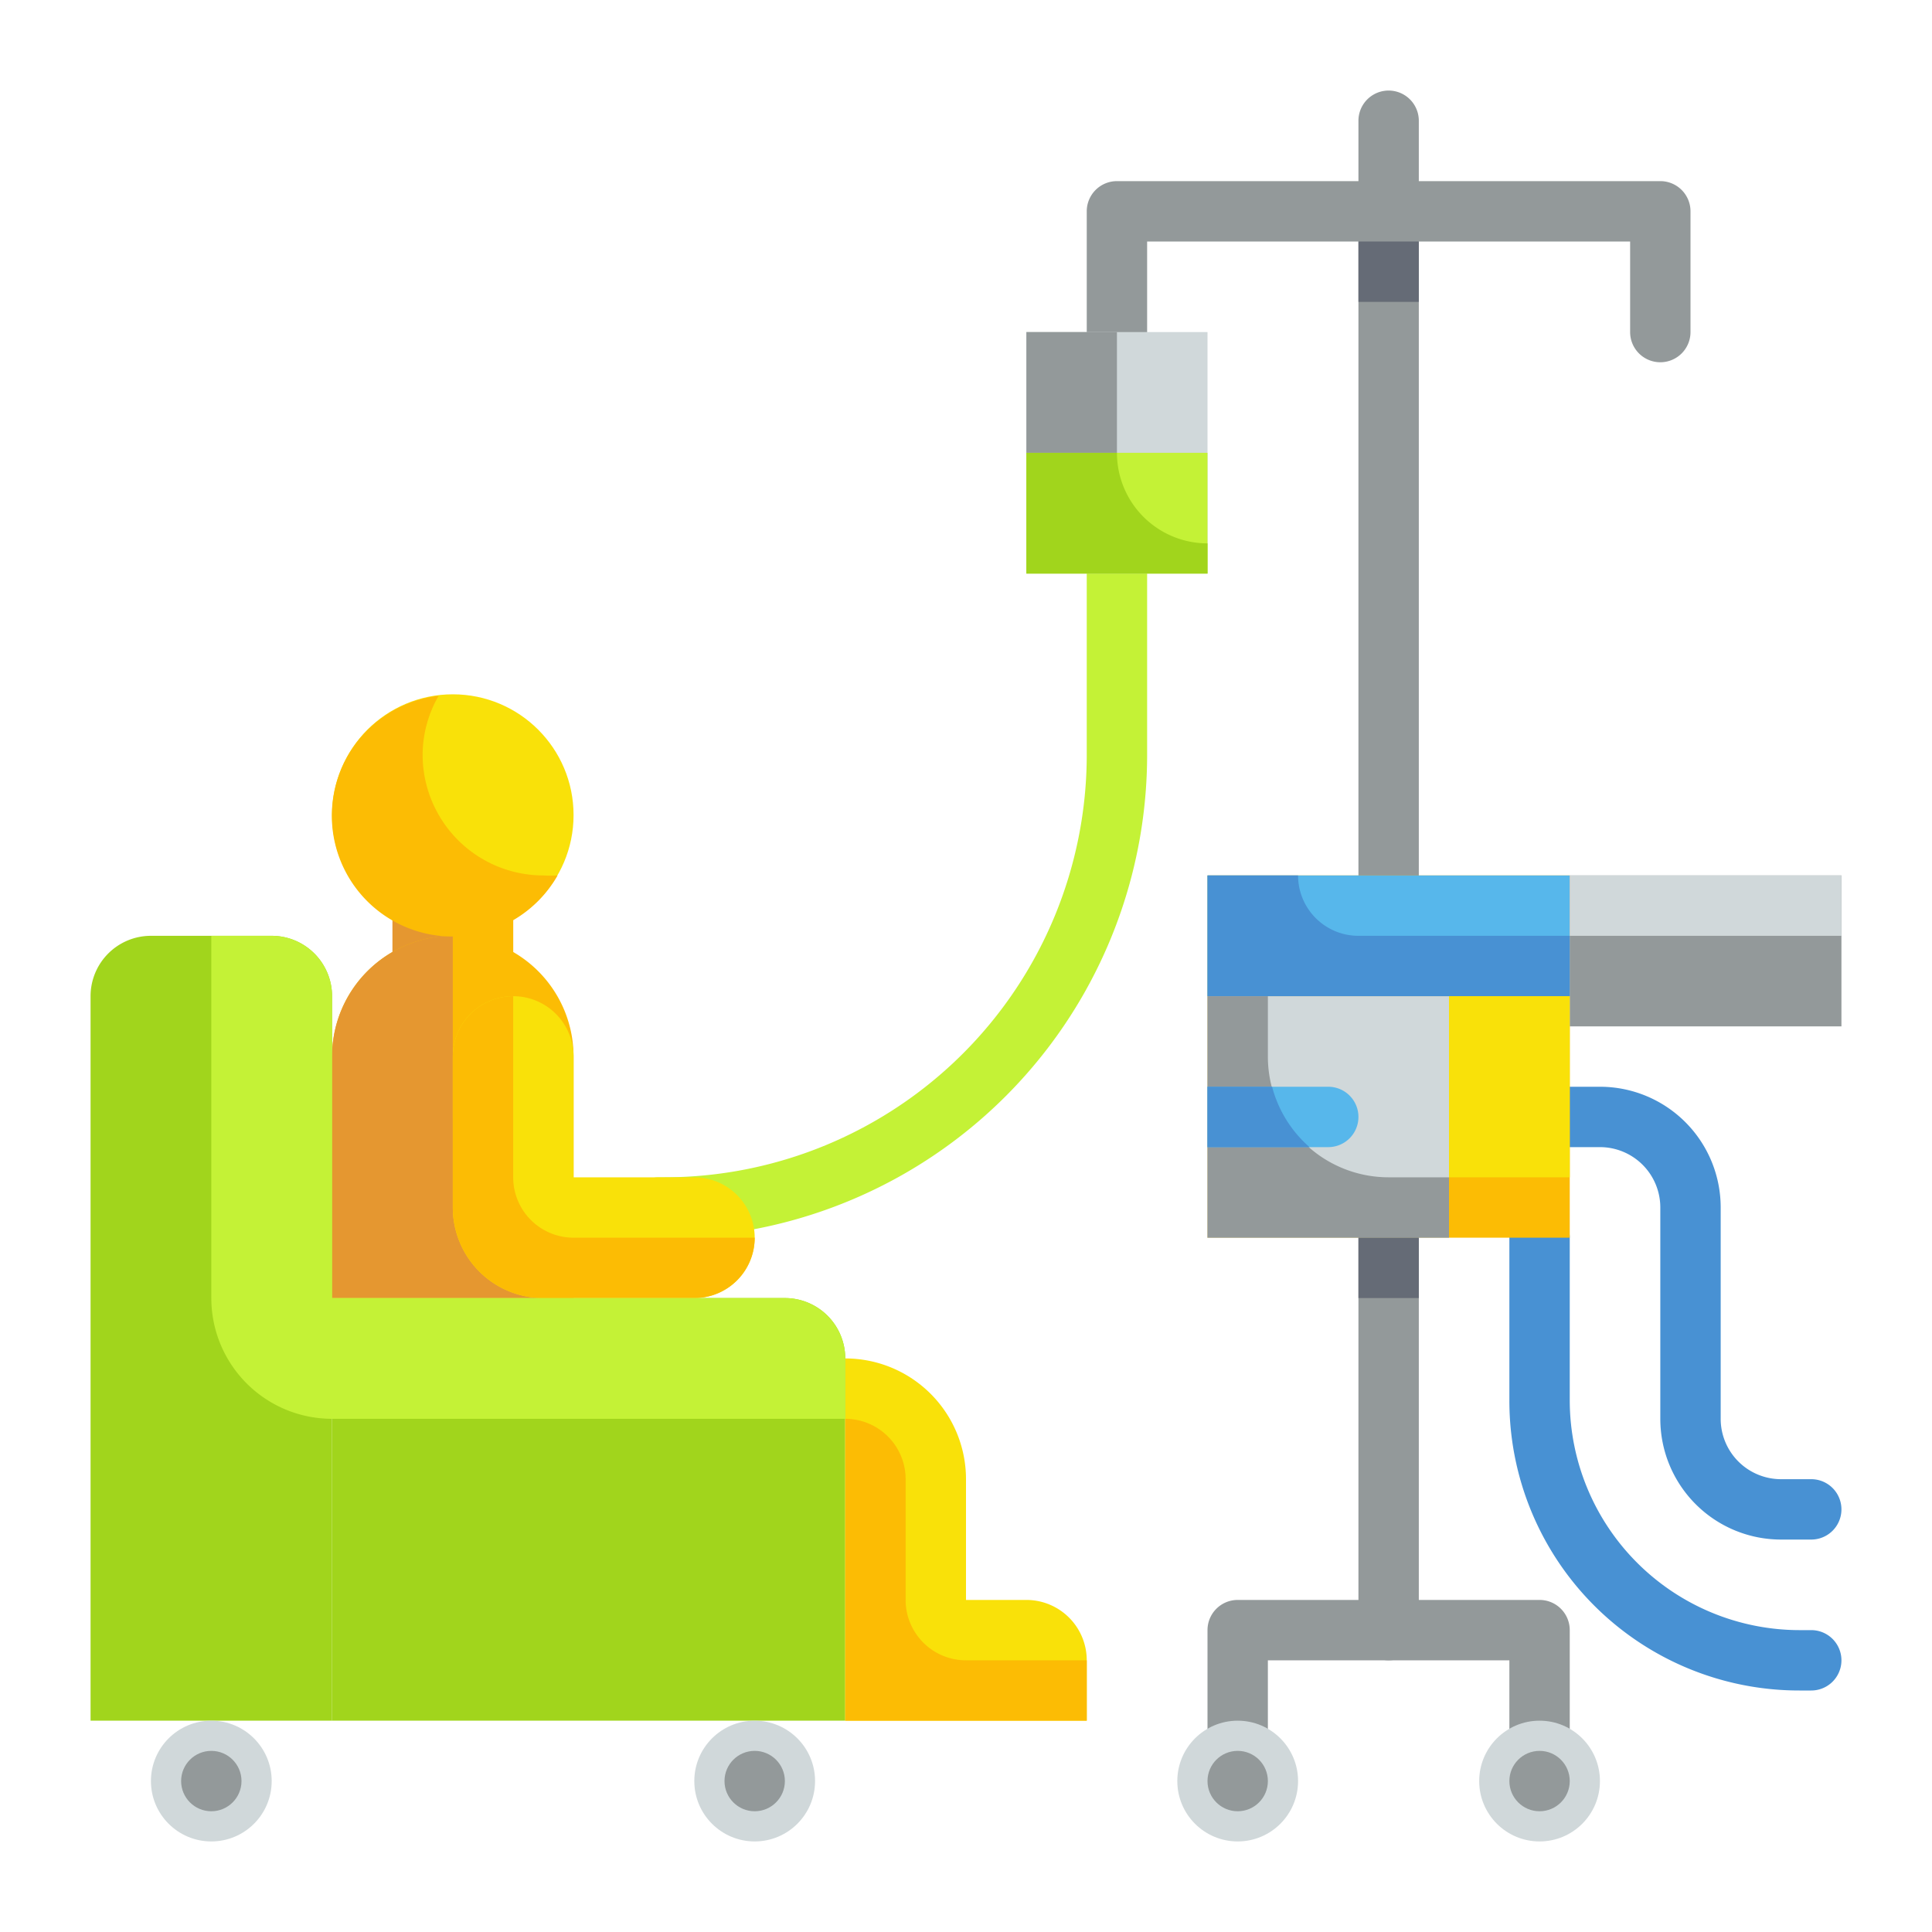 <svg height="512" viewBox="0 0 64 64" width="512" xmlns="http://www.w3.org/2000/svg"><g fill="#93999a"><path d="m46 55a1 1 0 0 1 -1-1v-13a1 1 0 0 1 2 0v13a1 1 0 0 1 -1 1z"/><path d="m51 59a1 1 0 0 1 -1-1v-3h-8v3a1 1 0 0 1 -2 0v-4a1 1 0 0 1 1-1h10a1 1 0 0 1 1 1v4a1 1 0 0 1 -1 1z"/><path d="m46 30a1 1 0 0 1 -1-1v-25a1 1 0 0 1 2 0v25a1 1 0 0 1 -1 1z"/></g><path d="m22 41h-.17a1 1 0 0 1 0-2h.17a14 14 0 0 0 14-14v-6a1 1 0 0 1 2 0v6a16 16 0 0 1 -16 16z" fill="#c4f236"/><path d="m55 12a1 1 0 0 1 -1-1v-3h-16v3a1 1 0 0 1 -2 0v-4a1 1 0 0 1 1-1h18a1 1 0 0 1 1 1v4a1 1 0 0 1 -1 1z" fill="#93999a"/><path d="m60 51h-1a4 4 0 0 1 -4-4v-7a2 2 0 0 0 -2-2h-1a1 1 0 0 1 0-2h1a4 4 0 0 1 4 4v7a2 2 0 0 0 2 2h1a1 1 0 0 1 0 2z" fill="#4891d3"/><path d="m60 56h-.39a9.6 9.6 0 0 1 -9.61-9.61v-5.39a1 1 0 0 1 2 0v5.39a7.62 7.62 0 0 0 7.61 7.61h.39a1 1 0 0 1 0 2z" fill="#4891d3"/><path d="m40 29h12v12h-12z" fill="#fcbc04"/><path d="m40 29h12v4h-12z" fill="#57b7eb"/><circle cx="41" cy="59" fill="#d0d8da" r="2"/><circle cx="51" cy="59" fill="#d0d8da" r="2"/><path d="m34 11h6v8h-6z" fill="#d0d8da"/><path d="m34 15h6v4h-6z" fill="#c4f236"/><path d="m40 33h8v8h-8z" fill="#d0d8da"/><path d="m52 29h9v5h-9z" fill="#93999a"/><path d="m43 29h-3v4h12v-2h-7a2 2 0 0 1 -2-2z" fill="#4891d3"/><path d="m46 39a4 4 0 0 1 -4-4v-2h-2v8h8v-2z" fill="#93999a"/><path d="m52 29h9v2h-9z" fill="#d0d8da"/><path d="m48 33h4v6h-4z" fill="#f9e109"/><circle cx="51" cy="59" fill="#93999a" r="1"/><circle cx="41" cy="59" fill="#93999a" r="1"/><path d="m34 11h3v4h-3z" fill="#93999a"/><path d="m37 15h-3v4h6v-1a3 3 0 0 1 -3-3z" fill="#a1d51c"/><path d="m40 36h4a1 1 0 0 1 0 2h-4z" fill="#57b7eb"/><path d="m42.14 36h-2.14v2h3.38a4 4 0 0 1 -1.24-2z" fill="#4891d3"/><path d="m45 41h2v2h-2z" fill="#656b76"/><path d="m45 8h2v2h-2z" fill="#656b76"/><path d="m13 29h4v4h-4z" fill="#e59730"/><path d="m15 29h2v4h-2z" fill="#fcbc04"/><path d="m5 31h4a2 2 0 0 1 2 2v24a0 0 0 0 1 0 0h-8a0 0 0 0 1 0 0v-24a2 2 0 0 1 2-2z" fill="#a1d51c"/><path d="m11 43h15a2 2 0 0 1 2 2v12a0 0 0 0 1 0 0h-17a0 0 0 0 1 0 0v-14a0 0 0 0 1 0 0z" fill="#a1d51c"/><circle cx="7" cy="59" fill="#d0d8da" r="2"/><circle cx="25" cy="59" fill="#d0d8da" r="2"/><path d="m15 31a4 4 0 0 1 4 4v8a0 0 0 0 1 0 0h-8a0 0 0 0 1 0 0v-8a4 4 0 0 1 4-4z" fill="#fcbc04"/><path d="m15 37v-6a4 4 0 0 0 -4 4v8h8v-.35a6 6 0 0 1 -4-5.65z" fill="#e59730"/><path d="m15 35v5a3 3 0 0 0 3 3h5a2 2 0 0 0 2-2 2 2 0 0 0 -2-2h-4v-4a2 2 0 0 0 -2-2 2 2 0 0 0 -2 2z" fill="#f9e109"/><path d="m17 39v-6a2 2 0 0 0 -2 2v5a3 3 0 0 0 3 3h5a2 2 0 0 0 2-2h-6a2 2 0 0 1 -2-2z" fill="#fcbc04"/><circle cx="15" cy="27" fill="#f9e109" r="4"/><path d="m34 53h-2v-4a4 4 0 0 0 -4-4v12h8v-2a2 2 0 0 0 -2-2z" fill="#f9e109"/><path d="m26 43h-15v-10a2 2 0 0 0 -2-2h-2v12a4 4 0 0 0 4 4h17v-2a2 2 0 0 0 -2-2z" fill="#c4f236"/><path d="m18 29a4 4 0 0 1 -4-4 3.93 3.93 0 0 1 .53-1.95 4 4 0 1 0 3.94 5.95 3.75 3.75 0 0 1 -.47 0z" fill="#fcbc04"/><path d="m32 55a2 2 0 0 1 -2-2v-4a2 2 0 0 0 -2-2v10h8v-2z" fill="#fcbc04"/><circle cx="7" cy="59" fill="#93999a" r="1"/><circle cx="25" cy="59" fill="#93999a" r="1"/></svg>
